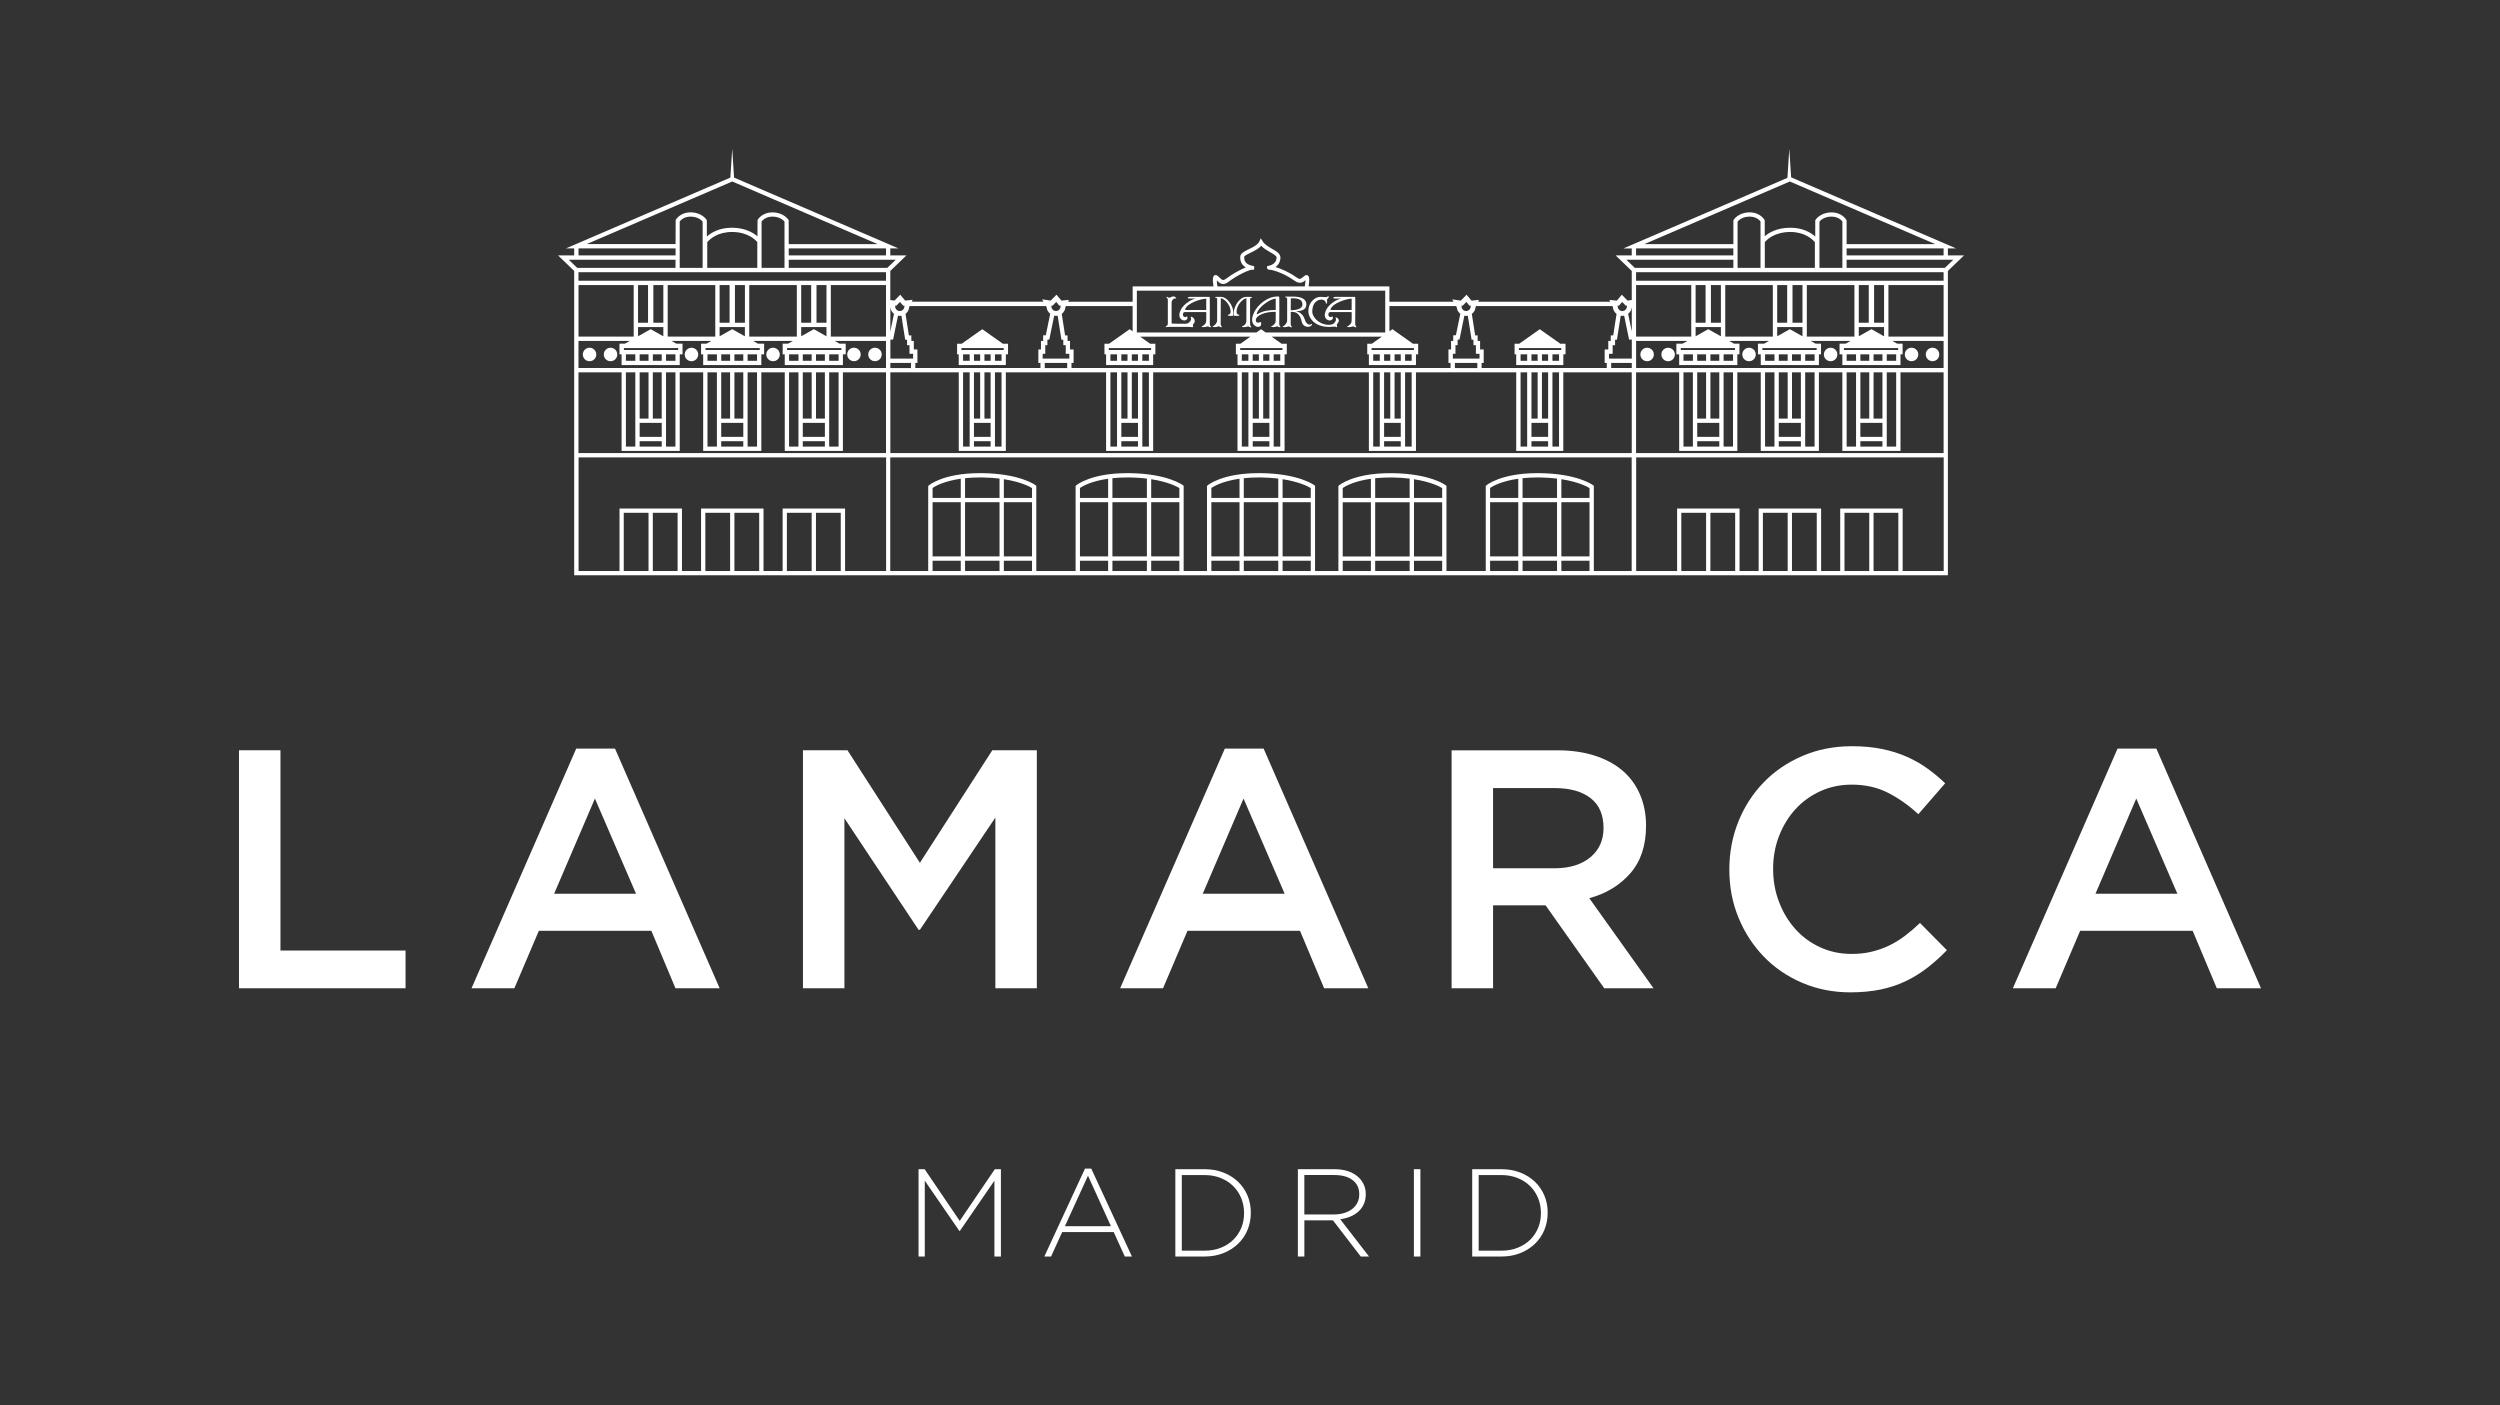 <?xml version="1.0" encoding="utf-8"?>
<!-- Generator: Adobe Illustrator 23.0.3, SVG Export Plug-In . SVG Version: 6.00 Build 0)  -->
<svg version="1.1" id="Layer_1" xmlns="http://www.w3.org/2000/svg" xmlns:xlink="http://www.w3.org/1999/xlink" x="0px" y="0px"
	 viewBox="0 0 797 448" style="enable-background:new 0 0 797 448;" xml:space="preserve">
<rect x="0" y="0" width="797" height="448" fill="#333333" stroke="none"/>
<style type="text/css">
	.st0{fill:#FFFFFF;}
</style>
<g>
	<g>
		<path class="st0" d="M76.19,239.19h13.22v63.83h39.88v12.03H76.19V239.19z"/>
		<path class="st0" d="M229.43,315.06h-14.09l-7.69-18.32h-35.87l-7.8,18.32h-13.66l33.38-76.41h12.36L229.43,315.06z
			 M189.66,254.58l-13.01,30.35h26.12L189.66,254.58z"/>
		<path class="st0" d="M293.27,296.41h-0.44l-23.63-35.55v54.19h-13.22v-75.86h14.2l23.08,35.87l23.08-35.87h14.2v75.86h-13.22
			v-54.41L293.27,296.41z"/>
		<path class="st0" d="M436.22,315.06h-14.09l-7.69-18.32h-35.87l-7.8,18.32H357.1l33.38-76.41h12.36L436.22,315.06z M396.44,254.58
			l-13.01,30.35h26.12L396.44,254.58z"/>
		<path class="st0" d="M511.43,315.06l-18.7-26.44h-16.74v26.44h-13.22v-75.86h33.81c4.33,0,8.25,0.56,11.76,1.68
			c3.5,1.12,6.47,2.71,8.89,4.77c2.42,2.06,4.28,4.59,5.58,7.59c1.3,3,1.95,6.34,1.95,10.02c0,6.29-1.68,11.34-5.04,15.17
			c-3.36,3.83-7.71,6.47-13.06,7.91l20.48,28.72H511.43z M511.21,263.96c0-4.21-1.38-7.38-4.13-9.52
			c-2.75-2.14-6.63-3.21-11.63-3.21h-19.46v25.58h19.57c4.78,0,8.59-1.16,11.41-3.48C509.8,271,511.21,267.87,511.21,263.96z"/>
		<path class="st0" d="M620.67,302.92c-1.95,2.02-3.99,3.87-6.12,5.53c-2.13,1.66-4.43,3.09-6.88,4.28
			c-2.46,1.19-5.15,2.1-8.07,2.71c-2.93,0.61-6.16,0.92-9.7,0.92c-5.49,0-10.6-1.01-15.34-3.03c-4.73-2.02-8.82-4.8-12.25-8.35
			c-3.43-3.54-6.12-7.68-8.07-12.41c-1.95-4.73-2.93-9.84-2.93-15.34c0-5.42,0.96-10.51,2.87-15.28c1.91-4.77,4.61-8.94,8.07-12.52
			c3.47-3.58,7.6-6.39,12.41-8.45c4.8-2.06,10.06-3.09,15.77-3.09c3.47,0,6.63,0.29,9.48,0.87c2.85,0.58,5.47,1.39,7.86,2.44
			c2.38,1.05,4.59,2.29,6.61,3.74c2.02,1.45,3.94,3.04,5.74,4.77l-8.56,9.86c-3.03-2.82-6.25-5.09-9.65-6.83
			c-3.4-1.73-7.26-2.6-11.6-2.6c-3.61,0-6.96,0.71-10.03,2.11c-3.07,1.41-5.71,3.32-7.91,5.74c-2.2,2.42-3.94,5.26-5.2,8.51
			c-1.27,3.25-1.9,6.76-1.9,10.51c0,3.76,0.63,7.28,1.9,10.57c1.26,3.29,3,6.16,5.2,8.62c2.2,2.46,4.84,4.39,7.91,5.8
			c3.07,1.41,6.41,2.11,10.03,2.11c2.31,0,4.44-0.23,6.39-0.71c1.95-0.47,3.79-1.12,5.53-1.95c1.73-0.83,3.41-1.86,5.04-3.09
			c1.63-1.23,3.23-2.6,4.82-4.12L620.67,302.92z"/>
		<path class="st0" d="M720.81,315.06h-14.09l-7.7-18.32h-35.87l-7.8,18.32H641.7l33.38-76.41h12.36L720.81,315.06z M681.04,254.58
			l-13.01,30.35h26.12L681.04,254.58z"/>
	</g>
	<g>
		<path class="st0" d="M187.95,110.86c-1.19,0-2.15,0.96-2.15,2.15c0,1.19,0.96,2.15,2.15,2.15c1.18,0,2.15-0.96,2.15-2.15
			C190.09,111.82,189.13,110.86,187.95,110.86z"/>
		<path class="st0" d="M194.64,110.86c-1.18,0-2.15,0.96-2.15,2.15c0,1.19,0.96,2.15,2.15,2.15c1.19,0,2.15-0.96,2.15-2.15
			C196.79,111.82,195.83,110.86,194.64,110.86z"/>
		<path class="st0" d="M272.24,115.15c1.18,0,2.15-0.96,2.15-2.15c0-1.19-0.96-2.15-2.15-2.15c-1.19,0-2.15,0.96-2.15,2.15
			C270.1,114.19,271.06,115.15,272.24,115.15z"/>
		<path class="st0" d="M278.94,115.15c1.19,0,2.15-0.96,2.15-2.15c0-1.19-0.96-2.15-2.15-2.15s-2.15,0.96-2.15,2.15
			C276.79,114.19,277.75,115.15,278.94,115.15z"/>
		<path class="st0" d="M220.44,110.86c-1.18,0-2.15,0.96-2.15,2.15c0,1.19,0.96,2.15,2.15,2.15c1.19,0,2.15-0.96,2.15-2.15
			C222.59,111.82,221.63,110.86,220.44,110.86z"/>
		<path class="st0" d="M246.45,110.86c-1.18,0-2.15,0.96-2.15,2.15c0,1.19,0.96,2.15,2.15,2.15c1.19,0,2.15-0.96,2.15-2.15
			C248.59,111.82,247.63,110.86,246.45,110.86z"/>
		<path class="st0" d="M305.65,116.39h15.01v-3.43h0.7v-3.38h-1.66l-6.55-4.63l-6.55,4.63h-1.48v3.38h0.52V116.39z M309.13,115.02
			h-2.1v-2.06h2.1V115.02z M312.47,115.02h-1.97v-2.06h1.97V115.02z M315.81,115.02h-1.97v-2.06h1.97V115.02z M319.29,115.02h-2.1
			v-2.06h2.1V115.02z M306.5,110.96h13.48v0.63H306.5V110.96z"/>
		<path class="st0" d="M483.38,116.39h15.01v-3.43h0.7v-3.38h-1.66l-6.55-4.63l-6.55,4.63h-1.48v3.38h0.52V116.39z M486.86,115.02
			h-2.1v-2.06h2.1V115.02z M490.2,115.02h-1.97v-2.06h1.97V115.02z M493.54,115.02h-1.97v-2.06h1.97V115.02z M497.02,115.02h-2.1
			v-2.06h2.1V115.02z M484.24,110.96h13.48v0.63h-13.48V110.96z"/>
		<path class="st0" d="M620.99,81.43V79.2h2.64l-52.62-22.66l-0.58-9.12l-0.6,9.28l-52.27,22.5h2.64v2.23h-5.13l5.13,4.95v9.26
			l-1.33,0.19l-1.84-1.87l-1.58,1.88l-2.39-0.24l0.29,0.6h-42.13l0.29-0.6l-2.39,0.24l-1.58-1.88l-1.83,1.87l-2.74-0.39l0.43,0.75
			h-20.46v-4.88H417.2c0.39-2.68,0.08-3.09-0.1-3.31l-0.32-0.29h-0.29c-0.17,0-0.34,0.05-0.5,0.16c-0.25,0.16-0.47,0.35-0.68,0.53
			c-0.74,0.66-1.09,0.68-2.07-0.02c-2.29-1.63-4.8-2.71-6.61-3.24c0.97-0.69,1.51-1.69,1.57-2.93c0.06-1.32-1.27-2.09-2.68-2.9
			c-1.11-0.64-2.36-1.36-2.97-2.36l-0.6-0.99l-0.49,1.04c-0.51,1.07-2.02,1.81-3.35,2.45c-1.41,0.69-2.63,1.28-2.71,2.32
			c-0.12,1.53,0.5,2.74,1.75,3.49c-1.89,0.76-4.52,2.23-6.24,3.57c-0.89,0.69-1.27,0.52-2.04-0.26c-0.25-0.25-0.51-0.52-0.82-0.72
			c-0.16-0.1-0.33-0.16-0.5-0.16l-0.43,0.07L386.95,88c-0.18,0.22-0.5,0.63-0.1,3.31h-25.76v4.88h-20.6l0.29-0.6l-2.39,0.24
			l-1.58-1.88l-1.84,1.87l-2.74-0.39l0.43,0.75h-41.99l0.29-0.6l-2.39,0.24L287,93.96l-1.84,1.87l-1.33-0.19v-9.26l5.13-4.95h-5.13
			V79.2h2.64l-52.45-22.58l-0.59-9.2l-0.59,9.2L180.41,79.2h2.64v2.23h-5.13l5.13,4.95v30.94v1.37v25.73v1.37v37.6h437.94v-37.6
			v-1.37V118.7v-1.37V86.38l5.13-4.95H620.99z M516.12,97.46l1.01-1.2l1.19,1.21l0.38-0.05l-0.04,0.27c0,0.81-0.66,1.47-1.47,1.47
			c-0.81,0-1.46-0.66-1.46-1.47v-0.18l-0.05-0.09L516.12,97.46z M470.41,97.88l0.15-0.31h43.47l0.15,0.31
			c0.06,0.9,0.51,1.68,1.18,2.19l-1.07,6.85h-0.78l-0.01,1.76h-0.78v2.73h-1.15v4.29h0.67v1.62h-13.87h-15.01h-11.03v-1.62h0.67
			v-4.29h-1.15v-2.73h-0.78l-0.01-1.76h-0.78l-1.07-6.85C469.9,99.56,470.36,98.78,470.41,97.88z M497.02,118.7v23.67h-2.1V118.7
			H497.02z M488.23,139.28v-4.46h5.31v4.46H488.23z M493.54,140.66v1.72h-5.31v-1.72H493.54z M488.23,133.45V118.7h1.97v14.75
			H488.23z M491.57,133.45V118.7h1.97v14.75H491.57z M486.86,118.7v23.67h-2.1V118.7H486.86z M466.28,97.47l1.19-1.21l1.01,1.2
			l0.43-0.04l-0.05,0.27c0,0.81-0.66,1.47-1.46,1.47s-1.46-0.66-1.46-1.47v-0.21l-0.04-0.07L466.28,97.47z M466.84,100.64
			c0.19,0.04,0.38,0.06,0.58,0.06c0.18,0,0.35-0.02,0.52-0.05l1.2,7.65h0.59l0.02,1.76h0.77v2.73h1.15v1.54h-8.5v-1.54h0.83v-2.73
			l0.68,0l0.01-1.79h0.59L466.84,100.64z M470.97,115.71v1.62h-7.15v-1.62H470.97z M388,89.46c0.47,0.48,1.06,1.08,1.95,1.08
			c0.55,0,1.12-0.23,1.74-0.72c2.64-2.06,6.55-3.83,7.4-3.83l0.7,0l0.05-0.56l-0.03-0.58l-0.55-0.11c-1.27-0.25-2.75-0.95-2.6-2.86
			c0.03-0.34,1.22-0.92,2.01-1.3c1.21-0.59,2.55-1.24,3.4-2.23c0.79,0.86,1.87,1.48,2.85,2.04c1.03,0.59,2.09,1.2,2.06,1.76
			c-0.06,1.32-0.89,2.19-2.45,2.58l-0.64,0.16l0.07,0.55c0.07,0.55,0.61,0.55,0.81,0.55c0.83,0,4.46,1.04,7.77,3.4
			c0.73,0.52,1.34,0.76,1.91,0.76c0.77,0,1.26-0.43,1.7-0.82c0.01-0.01,0.02-0.02,0.03-0.02c-0.01,0.41-0.06,1.05-0.2,1.99h-27.86
			c-0.15-0.96-0.2-1.57-0.2-1.95C387.93,89.39,387.96,89.43,388,89.46z M362.44,92.67h79.17v13.31h-38.13l-1.46-1.03l-1.46,1.03
			h-38.13V92.67z M437.26,111.59v-0.63h13.49v0.63H437.26z M450.04,112.96v2.06h-2.1v-2.06H450.04z M446.56,112.96v2.06h-1.97v-2.06
			H446.56z M443.22,112.96v2.06h-1.97v-2.06H443.22z M439.88,112.96v2.06h-2.1v-2.06H439.88z M395.37,111.59v-0.63h13.48v0.63
			H395.37z M408.15,112.96v2.06h-2.1v-2.06H408.15z M404.68,112.96v2.06h-1.97v-2.06H404.68z M401.33,112.96v2.06h-1.97v-2.06
			H401.33z M397.99,112.96v2.06h-2.1v-2.06H397.99z M366.97,110.96v0.63h-13.49v-0.63H366.97z M366.27,112.96v2.06h-2.1v-2.06
			H366.27z M362.79,112.96v2.06h-1.97v-2.06H362.79z M359.45,112.96v2.06h-1.97v-2.06H359.45z M356.11,112.96v2.06H354v-2.06H356.11
			z M339.66,97.88l0.15-0.31h21.27v8.05l-0.95-0.67l-6.55,4.63h-1.48v3.38h0.52v3.43h15.01v-3.43h0.7v-3.38h-1.66l-3.18-2.25h35.15
			l-3.18,2.25H394v3.38h0.52v3.43h15.01v-3.43h0.7v-3.38h-1.66l-3.18-2.25h35.15l-3.18,2.25h-1.48v3.38h0.52v3.43h15.01v-3.43h0.7
			v-3.38h-1.66l-6.55-4.63l-0.95,0.67v-8.05h21.25l0.2,0.34c0.06,0.87,0.5,1.62,1.15,2.13l-1.41,6.85h-0.84l-0.01,1.79l-0.69,0v2.73
			h-0.83v4.29h0.67v1.62h-11.03H436.4h-26.88h-15.01h-26.88h-15.01h-11.03v-1.62h0.67v-4.29h-1.14v-2.73h-0.78l-0.01-1.76h-0.78
			l-1.07-6.85C339.15,99.56,339.61,98.78,339.66,97.88z M450.04,118.7v23.67h-2.1V118.7H450.04z M441.25,139.28v-4.46h5.31v4.46
			H441.25z M446.56,140.66v1.72h-5.31v-1.72H446.56z M441.25,133.45V118.7h1.97v14.75H441.25z M444.59,133.45V118.7h1.97v14.75
			H444.59z M439.88,118.7v23.67h-2.1V118.7H439.88z M408.15,118.7v23.67h-2.1V118.7H408.15z M399.37,139.28v-4.46h5.31v4.46H399.37z
			 M404.68,140.66v1.72h-5.31v-1.72H404.68z M399.37,133.45V118.7h1.97v14.75H399.37z M402.71,133.45V118.7h1.97v14.75H402.71z
			 M397.99,118.7v23.67h-2.1V118.7H397.99z M366.27,118.7v23.67h-2.1V118.7H366.27z M357.48,139.28v-4.46h5.31v4.46H357.48z
			 M362.79,140.66v1.72h-5.31v-1.72H362.79z M357.48,133.45V118.7h1.97v14.75H357.48z M360.82,133.45V118.7h1.97v14.75H360.82z
			 M356.11,118.7v23.67H354V118.7H356.11z M335.53,97.47l1.19-1.21l1.01,1.2l0.43-0.04l-0.05,0.27c0,0.81-0.66,1.47-1.46,1.47
			s-1.47-0.66-1.47-1.47v-0.21l-0.04-0.07L335.53,97.47z M336.08,100.64c0.19,0.04,0.38,0.06,0.58,0.06c0.18,0,0.35-0.02,0.52-0.05
			l1.2,7.65h0.59l0.02,1.76h0.77v2.73h1.14v1.54h-8.5v-1.54h0.83v-2.73l0.68,0l0.01-1.79h0.59L336.08,100.64z M340.22,115.71v1.62
			h-7.15v-1.62H340.22z M289.86,97.88l0.15-0.31h43.45l0.2,0.34c0.06,0.87,0.5,1.63,1.15,2.13l-1.41,6.85h-0.84l-0.01,1.79l-0.69,0
			v2.73h-0.83v4.29h0.67v1.62h-11.03h-15.01h-13.86v-1.62h0.67v-4.29h-1.15v-2.73h-0.78l-0.01-1.76h-0.78l-1.07-6.85
			C289.34,99.56,289.8,98.77,289.86,97.88z M319.29,118.7v23.67h-2.1V118.7H319.29z M310.5,139.28v-4.46h5.31v4.46H310.5z
			 M315.81,140.66v1.72h-5.31v-1.72H315.81z M310.5,133.45V118.7h1.97v14.75H310.5z M313.84,133.45V118.7h1.97v14.75H313.84z
			 M309.13,118.7v23.67h-2.1V118.7H309.13z M285.73,97.47l1.19-1.21l1.01,1.2l0.43-0.04l-0.05,0.27c0,0.81-0.66,1.47-1.47,1.47
			c-0.81,0-1.46-0.66-1.46-1.47v-0.21l-0.04-0.07L285.73,97.47z M286.28,100.64c0.19,0.04,0.38,0.06,0.57,0.06
			c0.18,0,0.35-0.02,0.52-0.05l1.2,7.65h0.59l0.02,1.76h0.77v2.73h1.15v1.54h-7.25v-6.07h0.87L286.28,100.64z M290.42,115.71v1.62
			h-6.58v-1.62H290.42z M283.85,97.91c0.06,0.87,0.5,1.63,1.15,2.14l-1.16,5.66v-7.82L283.85,97.91z M233.44,57.86l46.37,19.97
			h-28.37v-7.59l-0.1-0.17c-0.06-0.09-1.47-2.26-4.88-2.36l-0.21,0c-3.44,0-4.74,2.42-4.75,2.44l-0.02,5.2
			c-1.34-1.16-3.91-2.71-8.04-2.75l-0.13,0c-4,0-6.54,1.54-7.97,2.81v-5.18l-0.1-0.17c-0.06-0.09-1.47-2.26-4.88-2.36l-0.21,0
			c-3.44,0-4.74,2.42-4.75,2.44l-0.03,7.67h-28.31L233.44,57.86z M282.46,79.2v2.23h-31.01V79.2H282.46z M250.1,70.65V85.4h-7.31
			V70.63c0.28-0.38,1.32-1.57,3.46-1.57l0.17,0C248.66,69.12,249.77,70.25,250.1,70.65z M241.43,77.19v8.21h-15.96v-8.19
			c0.9-1.06,3.3-3.26,7.98-3.26h0C238.51,73.99,240.89,76.53,241.43,77.19z M224,70.65V85.4h-7.31V70.63
			c0.28-0.38,1.32-1.57,3.46-1.57l0.17,0C222.56,69.12,223.67,70.25,224,70.65z M184.43,79.2h30.95l-0.01,2.23h-30.94V79.2z
			 M181.32,82.8h1.73h32.31l-0.01,2.6h-31.33L181.32,82.8z M211.47,104.27v2.94l-4.03-2.27l-4.03,2.27v-2.94H211.47z M203.41,102.88
			v-12h3.18v12H203.41z M208.29,102.88v-12h3.18v12H208.29z M216.2,110.97v0.61H198.9v-0.61H216.2z M237.47,104.27v2.94l-4.03-2.27
			l-4.03,2.27v-2.94H237.47z M229.41,102.88v-12h3.18v12H229.41z M234.3,102.88v-12h3.18v12H234.3z M242.21,110.97v0.61h-17.3v-0.61
			H242.21z M263.48,104.27v2.94l-4.03-2.27l-4.03,2.27v-2.94H263.48z M255.42,102.88v-12h3.18v12H255.42z M260.3,102.88v-12h3.18v12
			H260.3z M268.22,110.97v0.61h-17.3v-0.61H268.22z M267.35,112.97v2.05h-3v-2.05H267.35z M262.97,112.97v2.05h-2.83v-2.05H262.97z
			 M258.76,112.97v2.05h-2.83v-2.05H258.76z M254.56,112.97v2.05h-3v-2.05H254.56z M254.03,107.31h-15.17V90.87h15.17V107.31z
			 M241.34,112.97v2.05h-3v-2.05H241.34z M236.96,112.97v2.05h-2.83v-2.05H236.96z M232.76,112.97v2.05h-2.83v-2.05H232.76z
			 M228.55,112.97v2.05h-3v-2.05H228.55z M228.03,107.31h-15.17V90.87h15.17V107.31z M215.33,112.97v2.05h-3v-2.05H215.33z
			 M210.96,112.97v2.05h-2.83v-2.05H210.96z M206.75,112.97v2.05h-2.83v-2.05H206.75z M202.54,112.97v2.05h-3v-2.05H202.54z
			 M202.02,107.31h-17.59V90.87h17.59V107.31z M206.75,182.03h-7.9v-18.54h7.9V182.03z M216.02,182.03h-7.9v-18.54h7.9V182.03z
			 M232.76,182.03h-7.9v-18.54h7.9V182.03z M242.03,182.03h-7.9v-18.54h7.9V182.03z M258.76,182.03h-7.9v-18.54h7.9V182.03z
			 M268.03,182.03h-7.9v-18.54h7.9V182.03z M282.46,182.03h-13.05v-19.91h-19.91v19.91h-6.09v-19.91h-19.91v19.91h-6.09v-19.91
			h-19.91v19.91h-13.05v-36.22h98.04V182.03z M282.46,144.43h-98.04V118.7h13.74v25.05h18.54V118.7h7.47v25.05h18.54V118.7h7.47
			v25.05h18.54V118.7h13.74V144.43z M199.54,142.37V118.7h3v23.67H199.54z M210.96,134.82v4.46h-7.04v-4.46H210.96z M203.92,133.45
			V118.7h2.83v14.75H203.92z M208.12,133.45V118.7h2.83v14.75H208.12z M210.96,140.66v1.72h-7.04v-1.72H210.96z M212.33,142.37
			V118.7h3v23.67H212.33z M225.55,142.37V118.7h3v23.67H225.55z M236.96,134.82v4.46h-7.04v-4.46H236.96z M229.92,133.45V118.7h2.83
			v14.75H229.92z M234.13,133.45V118.7h2.83v14.75H234.13z M236.96,140.66v1.72h-7.04v-1.72H236.96z M238.34,142.37V118.7h3v23.67
			H238.34z M251.55,142.37V118.7h3v23.67H251.55z M262.97,134.82v4.46h-7.04v-4.46H262.97z M255.93,133.45V118.7h2.83v14.75H255.93z
			 M260.14,133.45V118.7h2.83v14.75H260.14z M262.97,140.66v1.72h-7.04v-1.72H262.97z M264.34,142.37V118.7h3v23.67H264.34z
			 M282.46,114.33v1.37v1.62h-13.74h-18.54h-7.47h-18.54h-7.47h-18.54h-13.74v-8.64h16.36l-1.58,0.89h-1.71v3.4h0.67v3.42h18.54
			v-3.42h0.89v-3.4h-1.94l-1.58-0.89h12.72l-1.58,0.89h-1.71v3.4h0.67v3.42h18.54v-3.42h0.89v-3.4h-1.94l-1.58-0.89h12.72
			l-1.58,0.89h-1.71v3.4h0.67v3.42h18.54v-3.42h0.89v-3.4h-1.94l-1.58-0.89h16.36V114.33z M282.46,95.45l-0.03,0l0.03,0.06v1.38
			v10.01v0.42h-17.59V90.87h17.59V95.45z M282.46,89.5h-17.59v-0.01h-10.84v0.01h-15.17v-0.01h-10.84v0.01h-15.17v-0.01h-10.84v0.01
			h-17.59v-2.72h98.04V89.5z M251.45,85.4v-2.6h32.39h1.73l-2.7,2.6H251.45z M306.29,182.03h-8.98v-3.26h8.98V182.03z
			 M306.29,177.39h-8.98v-17.28h8.98V177.39z M306.29,158.74h-8.98v-3.18c0.76-0.52,3.52-2.16,8.98-2.94V158.74z M318.65,182.03
			h-10.99v-3.26h10.99V182.03z M318.65,177.39h-10.99v-17.28h10.99V177.39z M318.65,158.74h-10.99v-6.29
			c1.43-0.15,3.02-0.24,4.79-0.24l0.7,0c2.05,0.03,3.87,0.16,5.5,0.36V158.74z M329.01,182.03h-8.98v-3.26h8.98V182.03z
			 M329.01,177.39h-8.98v-17.28h8.98V177.39z M329.01,158.74h-8.98v-5.97c5.3,0.82,8.14,2.31,8.98,2.82V158.74z M353.27,182.03
			h-8.98v-3.26h8.98V182.03z M353.27,177.39h-8.98v-17.28h8.98V177.39z M353.27,158.74h-8.98v-3.18c0.76-0.52,3.52-2.16,8.98-2.94
			V158.74z M365.63,182.03h-10.99v-3.26h10.99V182.03z M365.63,177.39h-10.99v-17.28h10.99V177.39z M365.63,158.74h-10.99v-6.29
			c1.43-0.15,3.02-0.24,4.79-0.24l0.7,0c2.05,0.03,3.87,0.16,5.5,0.36V158.74z M375.99,182.03H367v-3.26h8.98V182.03z
			 M375.99,177.39H367v-17.28h8.98V177.39z M375.99,158.74H367v-5.97c5.3,0.82,8.14,2.31,8.98,2.82V158.74z M395.16,182.03h-8.98
			v-3.26h8.98V182.03z M395.16,177.39h-8.98v-17.28h8.98V177.39z M395.16,158.74h-8.98v-3.18c0.76-0.52,3.52-2.16,8.98-2.94V158.74z
			 M407.51,182.03h-10.99v-3.26h10.99V182.03z M407.51,177.39h-10.99v-17.28h10.99V177.39z M407.51,158.74h-10.99v-6.29
			c1.43-0.15,3.02-0.24,4.79-0.24l0.7,0c2.05,0.03,3.87,0.16,5.5,0.36V158.74z M417.87,182.03h-8.98v-3.26h8.98V182.03z
			 M417.87,177.39h-8.98v-17.28h8.98V177.39z M417.87,158.74h-8.98v-5.97c5.3,0.82,8.14,2.31,8.98,2.82V158.74z M437.04,182.03
			h-8.98v-3.25h8.98V182.03z M437.04,177.4h-8.98v-17.28h8.98V177.4z M437.04,158.75h-8.98v-3.18c0.76-0.52,3.52-2.16,8.98-2.94
			V158.75z M449.4,182.03h-10.99v-3.25h10.99V182.03z M449.4,177.4h-10.99v-17.28h10.99V177.4z M449.4,158.75h-10.99v-6.29
			c1.43-0.15,3.02-0.24,4.79-0.24l0.7,0c2.05,0.03,3.87,0.16,5.5,0.36V158.75z M459.76,182.03h-8.98v-3.25h8.98V182.03z
			 M459.76,177.4h-8.98v-17.28h8.98V177.4z M459.76,158.75h-8.98v-5.97c5.3,0.82,8.14,2.31,8.98,2.82V158.75z M484.02,182.03h-8.98
			v-3.26h8.98V182.03z M484.02,177.39h-8.98v-17.28h8.98V177.39z M484.02,158.74h-8.98v-3.18c0.75-0.52,3.52-2.16,8.98-2.94V158.74z
			 M496.38,182.03h-10.99v-3.26h10.99V182.03z M496.38,177.39h-10.99v-17.28h10.99V177.39z M496.38,158.74h-10.99v-6.29
			c1.43-0.15,3.02-0.24,4.79-0.24l0.7,0c2.05,0.03,3.87,0.16,5.5,0.36V158.74z M506.74,182.03h-8.98v-3.26h8.98V182.03z
			 M506.74,177.39h-8.98v-17.28h8.98V177.39z M506.74,158.74h-8.98v-5.97c5.3,0.82,8.14,2.31,8.98,2.82V158.74z M520.21,182.03
			h-12.1v-27.16l-0.28-0.21c-0.2-0.15-5.06-3.66-16.94-3.82l-0.72,0c-11.8,0-16.28,3.86-16.32,3.9l-0.19,0.2v27.09h-12.53v-27.15
			l-0.28-0.21c-0.2-0.15-5.06-3.67-16.94-3.82l-0.72,0c-11.8,0-16.28,3.86-16.32,3.9l-0.19,0.2v27.08h-7.44v-27.16l-0.28-0.21
			c-0.2-0.15-5.06-3.66-16.94-3.82l-0.72,0c-11.8,0-16.29,3.86-16.32,3.9l-0.19,0.2v27.09h-7.44v-27.16l-0.28-0.21
			c-0.2-0.15-5.06-3.66-16.94-3.82l-0.72,0c-11.79,0-16.28,3.86-16.32,3.9l-0.19,0.2v27.09h-12.53v-27.16l-0.28-0.21
			c-0.2-0.15-5.06-3.66-16.94-3.82l-0.72,0c-11.79,0-16.28,3.86-16.32,3.9l-0.2,0.2v27.09h-12.1v-36.22h236.37V182.03z
			 M520.21,144.43H283.84V118.7h7.95h13.86v25.05h15.01V118.7h11.03h9.9h11.03v25.05h15.01V118.7h26.88v25.05h15.01V118.7h26.88
			v25.05h15.01V118.7h11.03h9.9h11.03v25.05h15.01V118.7h13.87h7.95V144.43z M520.21,117.32h-6.57v-1.62h6.57V117.32z
			 M520.21,114.33h-7.25v-1.54h1.15v-2.73h0.77l0.01-1.76h0.59l1.2-7.65c0.17,0.03,0.34,0.05,0.52,0.05c0.2,0,0.39-0.02,0.58-0.06
			l1.57,7.62h0.87V114.33z M520.21,105.67l-1.16-5.62c0.65-0.51,1.09-1.27,1.15-2.13l0.01-0.01V105.67z M570.6,57.86l46.37,19.97
			H588.7v-7.4l-0.06-0.28c-0.01-0.02-1.31-2.44-4.75-2.44l-0.21,0c-3.4,0.1-4.82,2.26-4.88,2.36l-0.1,0.17v5.17
			c-1.41-1.26-3.96-2.81-7.97-2.81l-0.13,0c-4.09,0.03-6.64,1.56-8,2.71v-4.89l-0.06-0.28c-0.01-0.02-1.31-2.44-4.75-2.44l-0.21,0
			c-3.41,0.1-4.82,2.26-4.88,2.36l-0.1,0.17v7.59h-28.37L570.6,57.86z M619.62,79.2v2.23H588.7V79.2H619.62z M587.35,70.62V85.4
			h-7.31V70.65c0.33-0.41,1.45-1.53,3.67-1.59l0.17,0C586.07,69.05,587.1,70.28,587.35,70.62z M578.58,77.21v8.19h-15.96v-8.21
			c0.54-0.67,2.94-3.2,8.11-3.24C575.28,73.95,577.69,76.15,578.58,77.21z M561.25,70.62V85.4h-7.31V70.65
			c0.33-0.41,1.45-1.53,3.67-1.59l0.17,0C559.97,69.05,561,70.28,561.25,70.62z M521.58,79.2h31.01v2.23h-31.01V79.2z M518.48,82.8
			h1.73h32.39v2.6h-31.42L518.48,82.8z M548.62,104.27v2.94l-4.03-2.27l-4.03,2.27v-2.94H548.62z M540.56,102.88v-12h3.18v12H540.56
			z M545.44,102.88v-12h3.18v12H545.44z M553.13,110.97v0.61h-17.3v-0.61H553.13z M574.63,104.27v2.94l-4.03-2.27l-4.03,2.27v-2.94
			H574.63z M566.57,102.88v-12h3.18v12H566.57z M571.45,102.88v-12h3.18v12H571.45z M579.14,110.97v0.61h-17.3v-0.61H579.14z
			 M600.64,104.27v2.94l-4.03-2.27l-4.03,2.27v-2.94H600.64z M592.58,102.88v-12h3.18v12H592.58z M597.46,102.88v-12h3.18v12H597.46
			z M605.14,110.97v0.61h-17.3v-0.61H605.14z M604.5,112.97v2.05h-3v-2.05H604.5z M600.12,112.97v2.05h-2.83v-2.05H600.12z
			 M595.92,112.97v2.05h-2.83v-2.05H595.92z M591.71,112.97v2.05h-3v-2.05H591.71z M591.19,107.31h-15.17V90.87h15.17V107.31z
			 M578.5,112.97v2.05h-3v-2.05H578.5z M574.12,112.97v2.05h-2.83v-2.05H574.12z M569.91,112.97v2.05h-2.83v-2.05H569.91z
			 M565.71,112.97v2.05h-3v-2.05H565.71z M565.18,107.31h-15.17V90.87h15.17V107.31z M552.49,112.97v2.05h-3v-2.05H552.49z
			 M548.11,112.97v2.05h-2.83v-2.05H548.11z M543.9,112.97v2.05h-2.83v-2.05H543.9z M539.7,112.97v2.05h-3v-2.05H539.7z
			 M539.17,107.31h-17.58v-0.42h-0.01V96.88v-1.37l0.04-0.07l-0.04,0.01v-4.58h17.59V107.31z M543.9,182.03h-7.9v-18.54h7.9V182.03z
			 M553.17,182.03h-7.9v-18.54h7.9V182.03z M569.91,182.03h-7.9v-18.54h7.9V182.03z M579.18,182.03h-7.9v-18.54h7.9V182.03z
			 M595.92,182.03h-7.9v-18.54h7.9V182.03z M605.19,182.03h-7.9v-18.54h7.9V182.03z M619.62,182.03h-13.05v-19.91h-19.91v19.91
			h-6.09v-19.91h-19.91v19.91h-6.09v-19.91h-19.91v19.91h-13.05v-36.22h98.04V182.03z M619.62,144.43h-98.04V118.7h0.01h13.73v25.05
			h18.54V118.7h7.47v25.05h18.54V118.7h7.47v25.05h18.54V118.7h13.74V144.43z M536.69,142.37V118.7h3v23.67H536.69z M548.11,134.82
			v4.46h-7.04v-4.46H548.11z M541.07,133.45V118.7h2.83v14.75H541.07z M545.28,133.45V118.7h2.83v14.75H545.28z M548.11,140.66v1.72
			h-7.04v-1.72H548.11z M549.48,142.37V118.7h3v23.67H549.48z M562.7,142.37V118.7h3v23.67H562.7z M574.12,134.82v4.46h-7.04v-4.46
			H574.12z M567.08,133.45V118.7h2.83v14.75H567.08z M571.29,133.45V118.7h2.83v14.75H571.29z M574.12,140.66v1.72h-7.04v-1.72
			H574.12z M575.49,142.37V118.7h3v23.67H575.49z M588.71,142.37V118.7h3v23.67H588.71z M600.12,134.82v4.46h-7.04v-4.46H600.12z
			 M593.09,133.45V118.7h2.83v14.75H593.09z M597.29,133.45V118.7h2.83v14.75H597.29z M600.12,140.66v1.72h-7.04v-1.72H600.12z
			 M601.5,142.37V118.7h3v23.67H601.5z M619.62,117.32h-13.74h-18.54h-7.47h-18.54h-7.47h-18.54h-13.73v-1.62v-1.37v-5.65h16.36
			l-1.58,0.89h-1.94v3.4h0.89v3.42h18.54v-3.42h0.67v-3.4h-1.71l-1.58-0.89h12.72l-1.58,0.89h-1.94v3.4h0.89v3.42h18.54v-3.42h0.67
			v-3.4h-1.71l-1.58-0.89h12.72l-1.58,0.89h-1.94v3.4h0.89v3.42h18.54v-3.42h0.67v-3.4h-1.71l-1.58-0.89h16.36V117.32z
			 M619.62,107.31h-17.59V90.87h17.59V107.31z M619.62,89.5h-17.59v-0.01h-10.84v0.01h-15.17v-0.01h-10.84v0.01h-15.17v-0.01h-10.84
			v0.01h-17.59v-2.72h98.04V89.5z M620.03,85.4H588.7v-2.6h32.29h1.73L620.03,85.4z"/>
		<path class="st0" d="M616.09,115.15c1.19,0,2.15-0.96,2.15-2.15c0-1.19-0.96-2.15-2.15-2.15s-2.15,0.96-2.15,2.15
			C613.95,114.19,614.91,115.15,616.09,115.15z"/>
		<path class="st0" d="M609.4,115.15c1.19,0,2.15-0.96,2.15-2.15c0-1.19-0.96-2.15-2.15-2.15c-1.18,0-2.15,0.96-2.15,2.15
			C607.25,114.19,608.21,115.15,609.4,115.15z"/>
		<path class="st0" d="M531.8,110.86c-1.19,0-2.15,0.96-2.15,2.15c0,1.19,0.96,2.15,2.15,2.15s2.15-0.96,2.15-2.15
			C533.94,111.82,532.98,110.86,531.8,110.86z"/>
		<path class="st0" d="M525.1,110.86c-1.19,0-2.15,0.96-2.15,2.15c0,1.19,0.96,2.15,2.15,2.15c1.18,0,2.15-0.96,2.15-2.15
			C527.25,111.82,526.29,110.86,525.1,110.86z"/>
		<path class="st0" d="M583.6,110.86c-1.18,0-2.15,0.96-2.15,2.15c0,1.19,0.96,2.15,2.15,2.15c1.19,0,2.15-0.96,2.15-2.15
			C585.75,111.82,584.79,110.86,583.6,110.86z"/>
		<path class="st0" d="M557.59,110.86c-1.18,0-2.15,0.96-2.15,2.15c0,1.19,0.96,2.15,2.15,2.15c1.19,0,2.15-0.96,2.15-2.15
			C559.74,111.82,558.78,110.86,557.59,110.86z"/>
		<path class="st0" d="M422.87,98.63c-1.42,2.72,0.39,3.74,1.32,3.5c1.1-0.28,0.74-1.53,0.41-1.19c-0.28,0.29-0.92,0.17-1.08-0.37
			c-0.09-0.3-0.03-0.65,0.15-0.9c0.1-0.14,0.25-0.18,0.45-0.18c0.17,0,5.61,0,6.63,0c0.11,0,0.17,0.07,0.17,0.16
			c0,0.34,0,1.19,0,1.79c0,0.63-0.02,0.92-0.09,1.29c-0.12,0.57-0.9,1.16-1.18,1.26c-0.22,0.08-0.31,0.21-0.09,0.26
			c0.81,0.19,1.59-0.2,1.84-0.2c0.1,0,0.16,0.01,0.31,0.12c0.19,0.14,0.77,0.24,0.72,0.06c-0.07-0.27-0.39-0.25-0.39-1.01
			c0-0.29,0.03-4.2,0.03-5.04c0-1.47-0.01-1.78-0.01-3.24c0-0.14,0.02-0.29-0.28-0.29c-0.44,0-5.51,0-6.11,0
			c-0.61,0-0.92,0.51-0.28,0.51c0.36,0,1.87,0.04,2.42,0.04C426.47,95.19,423.81,96.83,422.87,98.63z M430.78,95.22
			c0.05,0,0.13,0.03,0.13,0.14c0,0.3,0,1.17,0,3.3c0,0.05-0.04,0.16-0.11,0.16c-0.85,0-6.17,0-6.36,0c-0.2,0-0.35-0.05-0.25-0.29
			C425,96.55,429.19,95.29,430.78,95.22z"/>
		<path class="st0" d="M379.97,101.02c-0.3-0.11-0.46-0.11-0.3,0.33c0.28,0.78-0.7,1.85-1.55,1.85c-0.43,0-4.61,0.06-4.61-0.11
			c0-0.02,0-5.58,0-6.62c0-0.69,0.63-1.39,1.12-1.32c0.21,0.03,0.64,0.14,0.13-0.39c-0.31-0.33-0.87-0.32-1.25-0.13
			c-0.39,0.19-0.59,0.28-0.86,0.28c-0.28,0-0.42-0.34-0.75-0.28c-0.09,0.02-0.11,0.15,0.03,0.27c0.15,0.12,0.38,0.24,0.38,0.76
			c0,0,0,7.36,0,7.39c0,0.52-0.11,0.69-0.53,0.95c-0.27,0.17-0.2,0.38,0.19,0.27c0.21-0.06,0.33-0.06,0.81-0.06c1.9,0,5.24,0,6.11,0
			c0.42,0,0.82,0.03,1.21,0.09c0.45,0.07,0.23-0.31,0.2-0.57c-0.06-0.45,0.58-0.6,0.58-1.4
			C380.87,101.6,380.33,101.15,379.97,101.02z"/>
		<path class="st0" d="M389.22,94.64c0,0-1,0-1.25,0c-0.29,0-0.61,0-0.61,0.12c0,0.14,0.14,0.13,0.25,0.15
			c0.24,0.05,0.39,0.14,0.42,0.45c0.01,0.07-0.01,5.93-0.01,6.7c0,1.04-0.95,1.81-1.24,1.92c-0.22,0.08-0.31,0.21-0.09,0.26
			c0.81,0.19,1.59-0.2,1.84-0.2c0.1,0,0.16,0.01,0.31,0.12c0.19,0.14,0.75,0.24,0.7,0.06c-0.07-0.27-0.39-0.25-0.39-1.01
			c0-0.56,0.04-7.34,0.04-8.05c0-0.04,0.03-0.06,0.05-0.06c1,0.06,3.09,2.07,3.09,4.27c0,0.93-0.74,0.96-0.85,1.01
			c-0.21,0.1,0,0.31,0.44,0.31c0.21,0,0.37,0,0.76,0c0.27,0,0.52,0,0.52-0.23c0-0.22,0-0.59,0-0.84
			C393.21,97.73,391.4,94.64,389.22,94.64z"/>
		<path class="st0" d="M423.79,104.23c0.75,0,1.83-0.22,2.22,0.02c0.45,0.28,0.18-0.41,0.18-0.55c0-0.5,0.11-0.35,0.51-1.01
			c0.23-0.38,0.16-0.89-0.27-1.25c-0.29-0.25-0.8-0.36-0.65-0.1c0.09,0.16,0.26,0.57-0.02,1.07c-0.5,0.9-1.02,1.14-2.2,1.14
			c-2.78,0-5.21-2.25-5.21-4.24c0-2.9,1.72-3.8,2.92-3.8c0.56,0,1.17,0.27,1.38,0.84c0.11,0.28-0.11,0.51,0.11,0.46
			c0.61-0.13,0.18-1.02,0.3-1.32c0.16-0.41,0.79-0.44,0.39-1.14c-0.06-0.1-0.12-0.01-0.16,0.07c-0.03,0.07-0.07,0.16-0.13,0.21
			c-0.26,0.21-1.5,0-2.18,0c-1.8,0-3.87,1.78-3.87,4.51C417.09,101.44,419.16,104.23,423.79,104.23z"/>
		<path class="st0" d="M397.32,94.64c-2.18,0-3.98,3.09-3.98,4.99c0,0.2,0,0.6,0,0.77c0,0.25,0.13,0.3,0.45,0.3
			c0.39,0,0.63,0,0.84,0c0.44,0,0.66-0.21,0.44-0.31c-0.11-0.05-0.85-0.09-0.85-1.01c0-2.17,2.04-4.17,3.06-4.26
			c0.07-0.01,0.08,0.04,0.08,0.07c0,0.67-0.02,6.63-0.02,7.1c0,1.17-0.94,1.59-1.22,1.7c-0.22,0.08-0.31,0.21-0.09,0.26
			c0.81,0.19,1.59-0.2,1.84-0.2c0.1,0,0.16,0.01,0.31,0.12c0.19,0.14,0.79,0.26,0.74,0.08c-0.07-0.27-0.39-0.25-0.39-1.01
			c0-0.6-0.01-7.83-0.01-7.87c0.03-0.31,0.18-0.4,0.42-0.45c0.11-0.02,0.25-0.01,0.25-0.15c0-0.12-0.32-0.12-0.61-0.12
			C398.31,94.64,397.32,94.64,397.32,94.64z"/>
		<path class="st0" d="M385.69,98.17c0-1.47-0.01-1.78-0.01-3.24c0-0.14,0.02-0.29-0.28-0.29c-0.44,0-5.51,0-6.11,0
			c-0.61,0-0.92,0.51-0.28,0.51c0.36,0,1.87,0.04,2.42,0.04c-1.32,0-3.98,1.65-4.92,3.44c-1.42,2.72,0.38,3.74,1.32,3.5
			c1.1-0.28,0.74-1.53,0.41-1.19c-0.28,0.29-0.92,0.17-1.08-0.37c-0.09-0.3-0.03-0.65,0.15-0.9c0.1-0.14,0.25-0.18,0.45-0.18
			c0.17,0,5.61,0,6.63,0c0.11,0,0.17,0.07,0.17,0.16c0,0.34,0,1.19,0,1.79c0,0.63-0.02,0.92-0.09,1.29
			c-0.12,0.57-0.9,1.16-1.18,1.26c-0.22,0.08-0.31,0.21-0.09,0.26c0.81,0.19,1.59-0.2,1.84-0.2c0.1,0,0.16,0.01,0.31,0.12
			c0.19,0.14,0.77,0.24,0.72,0.06c-0.07-0.27-0.39-0.25-0.39-1.01C385.66,102.92,385.69,99.01,385.69,98.17z M384.55,98.66
			c0,0.05-0.04,0.16-0.11,0.16c-0.85,0-6.17,0-6.36,0c-0.2,0-0.35-0.05-0.25-0.29c0.8-1.97,4.99-3.23,6.59-3.3
			c0.05,0,0.13,0.03,0.13,0.14C384.55,95.66,384.55,96.52,384.55,98.66z"/>
		<path class="st0" d="M401.38,104.19c1.1-0.28,0.64-1.85,0.31-1.51c-0.28,0.29-1.13,0.28-1.28-0.26c-0.09-0.3-0.13-0.9,0.49-1.45
			c1.62-1.43,4.61-1.57,5.63-1.57c0.11,0,0.17,0.07,0.17,0.16c0,0.34,0,1.27,0,1.87c0,0.63-0.02,0.92-0.09,1.29
			c-0.12,0.57-0.9,1.16-1.18,1.26c-0.22,0.08-0.31,0.21-0.09,0.26c0.81,0.19,1.59-0.2,1.84-0.2c0.1,0,0.16,0.01,0.31,0.12
			c0.19,0.14,0.77,0.24,0.72,0.06c-0.07-0.27-0.39-0.25-0.39-1.01c0-0.29,0.03-4.2,0.03-5.04c0-1.47-0.01-1.69-0.01-3.16
			c0-0.14,0.02-0.5-0.28-0.5c-0.32,0-1.01,0-1.87,0.2c-1.34,0.31-4.64,1.91-6.05,5.26C398.22,103.31,400.44,104.43,401.38,104.19z
			 M406.57,95.22c0.05,0,0.13,0.03,0.13,0.14c0,0.3,0,1.17,0,3.3c0,0.05-0.04,0.16-0.11,0.16c-1.4,0-3.86,0.13-5.73,1.35
			c-0.17,0.11-0.24-0.02-0.18-0.28C401.22,97.82,404.97,95.29,406.57,95.22z"/>
		<path class="st0" d="M410.85,104.05c0.1,0,0.16,0.01,0.31,0.12c0.19,0.14,0.75,0.24,0.7,0.06c-0.07-0.27-0.39-0.25-0.39-1.01
			c0-0.27,0.01-2,0.02-3.79c0.17,0,0.36,0,0.54,0c0.81,0,1.61,0.28,2.29,1.33c0.69,1.06,0.54,2.28,1.26,2.9
			c0.53,0.46,1.12,0.62,1.79,0.5c0.51-0.09,0.79-0.44,0.87-0.64c0.2-0.5-0.21-0.17-0.45-0.08c-0.56,0.2-1.4-0.21-1.8-1.52
			c-0.36-1.2-1.19-2.17-2.28-2.54c-0.22-0.08-0.44-0.13-0.65-0.17c0.06,0,0.1,0,0.14,0c2.44,0,3.26-0.89,3.26-2.2
			c0-1.58-1.48-2.46-4.29-2.46c0,0-1.63,0-1.88,0c-0.29,0-0.61,0-0.61,0.12c0,0.14,0.14,0.13,0.25,0.15
			c0.24,0.05,0.39,0.14,0.42,0.45c0.01,0.07-0.01,6.05-0.01,6.82c0,1.04-0.95,1.81-1.24,1.92c-0.22,0.08-0.31,0.21-0.09,0.26
			C409.82,104.43,410.6,104.05,410.85,104.05z M411.51,95.16c0-0.04,0.03-0.06,0.05-0.06c1.03,0,3.66-0.19,3.66,1.97
			c0,1.77-2.96,1.81-3.73,1.84C411.49,97.17,411.5,95.5,411.51,95.16z"/>
	</g>
	<g>
		<path class="st0" d="M317.02,400.58V376.4L306,392.43h-0.16l-11.02-16.03v24.19h-1.99v-27.84h1.95l11.18,16.47l11.18-16.47h1.95
			v27.84H317.02z"/>
		<path class="st0" d="M358.59,400.58l-3.54-7.8h-16.43l-3.54,7.8h-2.15l12.97-28.04h1.99l12.97,28.04H358.59z M346.85,374.81
			l-7.36,16.11h14.68L346.85,374.81z"/>
		<path class="st0" d="M398.76,386.66c0,1.96-0.36,3.79-1.07,5.49c-0.72,1.7-1.73,3.17-3.04,4.42c-1.31,1.25-2.87,2.23-4.67,2.94
			c-1.8,0.72-3.81,1.07-6.01,1.07h-9.27v-27.84h9.27c2.2,0,4.2,0.35,6.01,1.05c1.8,0.7,3.36,1.68,4.67,2.92
			c1.31,1.25,2.33,2.71,3.04,4.4c0.72,1.68,1.07,3.51,1.07,5.47V386.66z M396.61,386.66c0-1.65-0.3-3.21-0.89-4.67
			c-0.6-1.46-1.44-2.74-2.53-3.83c-1.09-1.09-2.41-1.95-3.98-2.59c-1.57-0.64-3.31-0.96-5.25-0.96h-7.2v24.11h7.2
			c1.94,0,3.69-0.31,5.25-0.94c1.57-0.63,2.89-1.48,3.98-2.55c1.09-1.08,1.93-2.34,2.53-3.79c0.6-1.45,0.89-3.01,0.89-4.69V386.66z"
			/>
		<path class="st0" d="M433.81,400.58l-8.87-11.54h-9.11v11.54h-2.07v-27.84h11.7c1.51,0,2.88,0.19,4.1,0.58
			c1.22,0.38,2.26,0.93,3.12,1.63c0.86,0.7,1.53,1.54,2.01,2.51c0.48,0.97,0.72,2.03,0.72,3.2v0.08c0,1.17-0.21,2.21-0.62,3.12
			c-0.41,0.91-0.98,1.7-1.71,2.37c-0.73,0.66-1.59,1.2-2.58,1.61c-0.99,0.41-2.08,0.7-3.24,0.85l9.19,11.89H433.81z M433.33,380.71
			c0-1.89-0.7-3.38-2.09-4.47c-1.39-1.09-3.36-1.64-5.91-1.64h-9.51v12.57h9.39c1.17,0,2.25-0.15,3.24-0.44
			c0.99-0.29,1.85-0.71,2.57-1.26c0.72-0.55,1.28-1.21,1.69-2c0.41-0.78,0.62-1.68,0.62-2.69V380.71z"/>
		<path class="st0" d="M450.75,400.58v-27.84h2.07v27.84H450.75z"/>
		<path class="st0" d="M493.4,386.66c0,1.96-0.36,3.79-1.07,5.49c-0.72,1.7-1.73,3.17-3.04,4.42c-1.31,1.25-2.87,2.23-4.67,2.94
			c-1.8,0.72-3.81,1.07-6.01,1.07h-9.27v-27.84h9.27c2.2,0,4.2,0.35,6.01,1.05c1.8,0.7,3.36,1.68,4.67,2.92
			c1.31,1.25,2.33,2.71,3.04,4.4c0.72,1.68,1.07,3.51,1.07,5.47V386.66z M491.25,386.66c0-1.65-0.3-3.21-0.89-4.67
			c-0.6-1.46-1.44-2.74-2.53-3.83c-1.09-1.09-2.41-1.95-3.98-2.59c-1.57-0.64-3.31-0.96-5.25-0.96h-7.2v24.11h7.2
			c1.94,0,3.69-0.31,5.25-0.94s2.89-1.48,3.98-2.55c1.09-1.08,1.93-2.34,2.53-3.79c0.6-1.45,0.89-3.01,0.89-4.69V386.66z"/>
	</g>
</g>
</svg>
